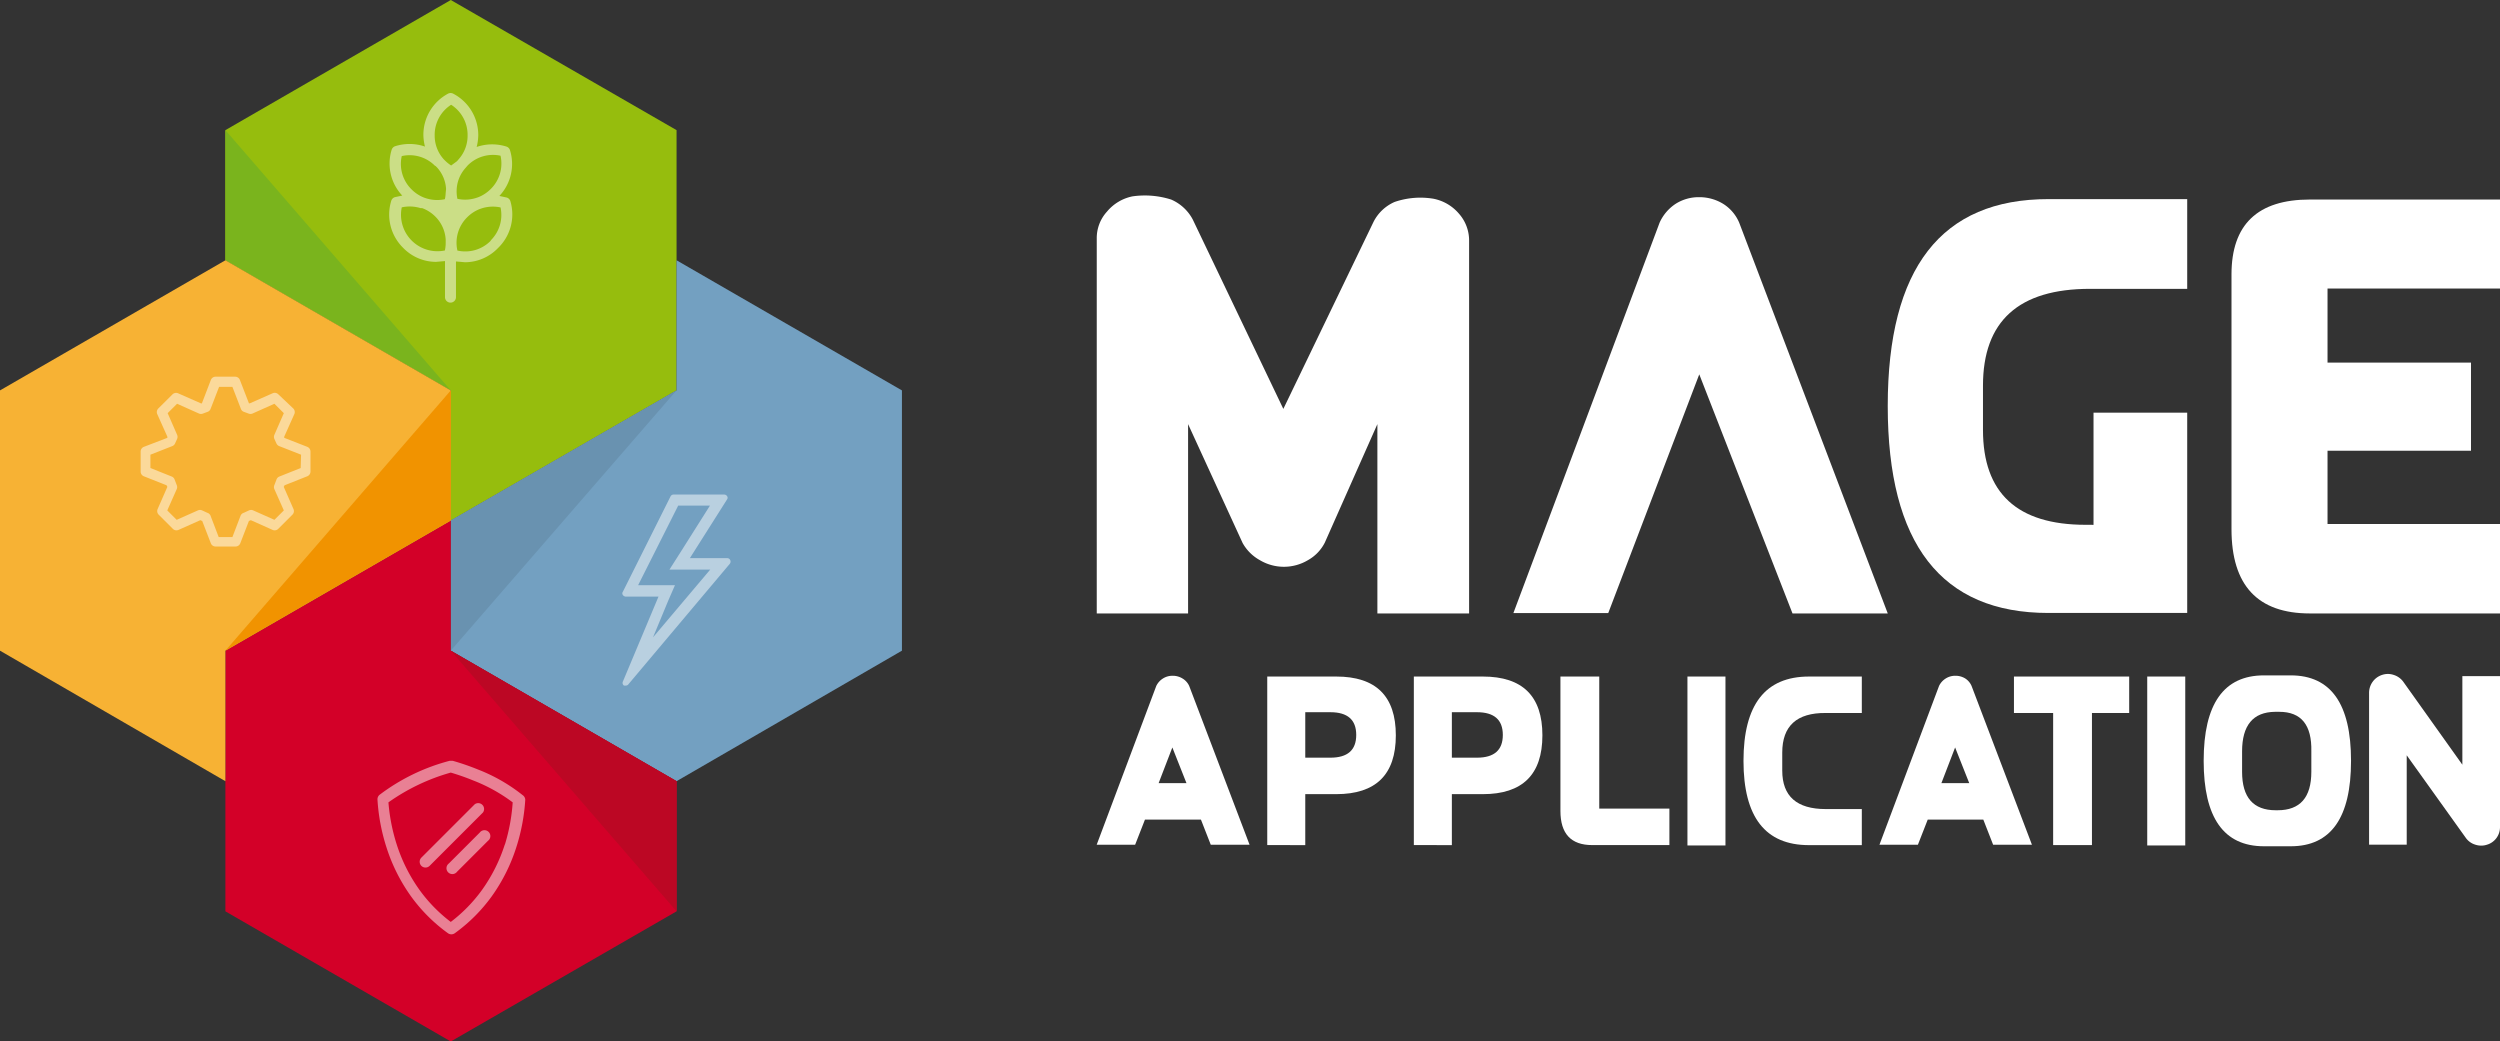 <svg xmlns="http://www.w3.org/2000/svg" width="156.029" height="65" viewBox="0 0 156.029 65">
    <rect x="0" y="0" width="156.029" height="65" fill="#333333" stroke="none"/>
    <defs>
        <style>
            .cls-1,.cls-4{fill:#fff}.cls-4{opacity:.5}
        </style>
    </defs>
    <g id="logo-mage-blanc-horizontal" transform="translate(78.015 32.5)">
        <g id="Groupe_3677" transform="translate(-78.015 -32.5)">
            <g id="Groupe_3670" transform="translate(68.449 12.191)">
                <g id="Groupe_3668">
                    <path id="Tracé_5498" d="M300.814 50.045a2.789 2.789 0 0 1 1.59.93 2.52 2.52 0 0 1 .636 1.688v23.265h-5.724V64.112l-3.278 7.388a2.593 2.593 0 0 1-1.052 1.1 2.929 2.929 0 0 1-3.009 0 2.74 2.74 0 0 1-1.076-1.076l-3.4-7.412v11.816h-5.7V52.516a2.446 2.446 0 0 1 .636-1.664 2.789 2.789 0 0 1 1.59-.954 5.426 5.426 0 0 1 2.422.2 2.764 2.764 0 0 1 1.346 1.248l5.651 11.816 5.627-11.669a2.667 2.667 0 0 1 1.321-1.248 4.969 4.969 0 0 1 2.42-.2z" class="cls-1" transform="translate(-279.8 -49.833)"/>
                    <path id="Tracé_5499" d="M392.02 76.255h-5.92l9.125-24.366a2.764 2.764 0 0 1 1-1.174 2.691 2.691 0 0 1 1.475-.415 2.838 2.838 0 0 1 1.492.416 2.569 2.569 0 0 1 1 1.174l9.272 24.39h-5.945L397.7 61.357z" class="cls-1" transform="translate(-360.095 -50.185)"/>
                    <path id="Tracé_5500" d="M494.443 71.129v-7h5.847v12.5h-8.66q-10.03 0-10.03-12.917T491.63 50.8h8.66v5.6h-6.067q-6.679 0-6.679 6.043v2.764q0 5.92 6.409 5.92z" class="cls-1" transform="translate(-432.232 -50.564)"/>
                    <path id="Tracé_5501" d="M586.058 76.734h-11.865q-4.893 0-4.893-5.26v-15.9q0-4.673 4.893-4.673h11.865v5.553h-10.764v4.624h8.954v5.5h-8.954v4.575h10.764z" class="cls-1" transform="translate(-498.478 -50.639)"/>
                </g>
                <g id="Groupe_3669" transform="translate(0 29.874)">
                    <path id="Tracé_5502" d="M282.809 181.378l-.612 1.566h-2.4l3.718-9.908a1.125 1.125 0 0 1 .416-.465 1.1 1.1 0 0 1 .612-.171 1.15 1.15 0 0 1 .612.171 1.052 1.052 0 0 1 .416.465l3.767 9.908h-2.422l-.612-1.566zm2.591-2.278l-.881-2.226-.856 2.226z" class="cls-1" transform="translate(-279.8 -172.289)"/>
                    <path id="Tracé_5503" d="M327.606 172.6q3.719 0 3.719 3.67t-3.719 3.67h-1.933v3.18H323.3V172.6zm-1.933 2.226v2.838h1.566q1.615 0 1.615-1.419t-1.615-1.419z" class="cls-1" transform="translate(-312.658 -172.441)"/>
                    <path id="Tracé_5504" d="M365.006 172.6q3.719 0 3.718 3.67t-3.718 3.67h-1.933v3.18H360.7V172.6zm-1.933 2.226v2.838h1.566q1.615 0 1.615-1.419t-1.615-1.419z" class="cls-1" transform="translate(-340.909 -172.441)"/>
                    <path id="Tracé_5505" d="M400.522 172.6v8.244h4.378v2.275h-4.819q-1.982 0-1.982-2.128V172.6z" class="cls-1" transform="translate(-369.159 -172.441)"/>
                    <path id="Tracé_5506" d="M430.5 183.144V172.6h2.373v10.544z" class="cls-1" transform="translate(-393.633 -172.441)"/>
                    <path id="Tracé_5507" d="M448.885 172.6h3.3v2.275h-2.251q-2.715-.024-2.715 2.471v1.125q0 2.4 2.715 2.4h2.251v2.251h-3.3q-4.085 0-4.085-5.26t4.085-5.262z" class="cls-1" transform="translate(-404.435 -172.441)"/>
                    <path id="Tracé_5508" d="M482.509 181.378l-.612 1.566h-2.4l3.718-9.908a1.125 1.125 0 0 1 .416-.465 1.1 1.1 0 0 1 .612-.171 1.15 1.15 0 0 1 .612.171 1.052 1.052 0 0 1 .391.465l3.767 9.908h-2.422l-.612-1.566zm2.591-2.278l-.881-2.226-.856 2.226z" class="cls-1" transform="translate(-430.646 -172.289)"/>
                    <path id="Tracé_5509" d="M516.246 183.119v-8.244H513.8V172.6h7.192v2.275h-2.324v8.244z" class="cls-1" transform="translate(-456.555 -172.441)"/>
                    <path id="Tracé_5510" d="M547.8 183.144V172.6h2.373v10.544z" class="cls-1" transform="translate(-482.237 -172.441)"/>
                    <path id="Tracé_5511" d="M567.631 172.3q3.767 0 3.767 5.333t-3.767 5.333h-1.664q-3.767 0-3.767-5.333t3.767-5.333zm-.709 2.275h-.269q-2.055.024-2.055 2.471v1.272q0 2.4 2.1 2.4h.122q2.1 0 2.1-2.4v-1.272q.056-2.471-1.998-2.471z" class="cls-1" transform="translate(-493.115 -172.214)"/>
                    <path id="Tracé_5512" d="M612.571 172.083v9.417a1.15 1.15 0 0 1-.22.685 1.125 1.125 0 0 1-.587.416 1.15 1.15 0 0 1-.734 0 1.125 1.125 0 0 1-.587-.416l-3.694-5.162v5.577H604.4v-9.467a1.174 1.174 0 0 1 .807-1.125 1.126 1.126 0 0 1 .734 0 1.174 1.174 0 0 1 .587.416l3.694 5.186v-5.529z" class="cls-1" transform="translate(-524.991 -171.949)"/>
                </g>
            </g>
            <g id="Groupe_3676">
                <g id="Groupe_3671" transform="translate(14.067)">
                    <path id="Tracé_5513" fill="#96bd0d" d="M71.567 0L57.5 8.122v8.122l14.067 8.122v8.122l14.091-8.122V8.122z" transform="translate(-57.5)"/>
                    <path id="Tracé_5514" fill="#7ab41d" d="M57.5 33.2l14.067 16.244L57.5 41.322z" transform="translate(-57.5 -25.078)"/>
                    <path id="Tracé_5515" d="M106.831 30.482a.343.343 0 0 0-.22-.22l-.465-.1a2.911 2.911 0 0 0 .661-2.862.343.343 0 0 0-.22-.22 2.96 2.96 0 0 0-1.859.024 3.082 3.082 0 0 0 .1-.734 2.911 2.911 0 0 0-1.566-2.593.342.342 0 0 0-.318 0 2.911 2.911 0 0 0-1.541 2.569 3.083 3.083 0 0 0 .1.734 2.96 2.96 0 0 0-1.859-.024.343.343 0 0 0-.22.22 2.911 2.911 0 0 0 .661 2.862l-.465.1a.342.342 0 0 0-.22.22 2.911 2.911 0 0 0 .734 2.936 2.862 2.862 0 0 0 2.055.881l.563-.049v2.251a.342.342 0 1 0 .685 0V34.25l.563.049a2.862 2.862 0 0 0 2.055-.881 2.911 2.911 0 0 0 .776-2.936zm-4.037 2.691a2.3 2.3 0 0 1-.049.391 2.275 2.275 0 0 1-2.691-2.691 2.3 2.3 0 0 1 1.174.049h.1a2.251 2.251 0 0 1 .807.514 2.2 2.2 0 0 1 .661 1.468zm0-3.2a2.3 2.3 0 0 1-.049.391 2.275 2.275 0 0 1-1.15-.049l-.147-.049a2.275 2.275 0 0 1-.783-.514 2.226 2.226 0 0 1-.612-2.079 2.226 2.226 0 0 1 2.079.612h.024l.1.1a2.177 2.177 0 0 1 .563 1.346zm.342-1.712a2.348 2.348 0 0 1-.416-.342l-.049-.049a2.2 2.2 0 0 1-.563-1.492 2.226 2.226 0 0 1 1.027-1.908 2.226 2.226 0 0 1 1.027 1.908 2.2 2.2 0 0 1-.514 1.443l-.147.171zm.342 1.615a2.177 2.177 0 0 1 .538-1.443l.147-.171a2.226 2.226 0 0 1 2.055-.612 2.226 2.226 0 0 1-.612 2.079 2.275 2.275 0 0 1-.783.514l-.147.049a2.275 2.275 0 0 1-1.15.049 2.3 2.3 0 0 1-.049-.489zm2.128 3.082a2.226 2.226 0 0 1-2.079.612 2.226 2.226 0 0 1 .612-2.079 2.275 2.275 0 0 1 .783-.514l.147-.049a2.275 2.275 0 0 1 1.15-.049 2.226 2.226 0 0 1-.612 2.055z" class="cls-4" transform="translate(-89.046 -17.932)"/>
                </g>
                <g id="Groupe_3672" transform="translate(28.133 16.244)">
                    <path id="Tracé_5516" fill="#73a0c1" d="M129.091 66.4v8.122L115 82.644v8.122l14.091 8.146 14.067-8.146V74.522z" transform="translate(-115 -66.4)"/>
                    <path id="Tracé_5517" fill="#6992b0" d="M115 115.844L129.091 99.6 115 107.722z" transform="translate(-115 -91.478)"/>
                    <path id="Tracé_5518" d="M165.508 130.285a.2.2 0 0 0-.171-.122h-2.349l2.324-3.67a.171.171 0 0 0 0-.2.22.22 0 0 0-.171-.1h-3.18a.22.22 0 0 0-.171.1l-2.985 5.969a.171.171 0 0 0 0 .2.245.245 0 0 0 .171.1h2.055l-2.226 5.309a.2.2 0 0 0 .073.245h.1a.22.22 0 0 0 .147-.049l6.361-7.559a.22.22 0 0 0 .022-.223zm-4.819 4.819l.954-2.3.416-.954h-2.3l2.5-4.966h1.982L162.4 129.8l-.685 1.076h2.544z" class="cls-4" transform="translate(-148.066 -111.571)"/>
                </g>
                <g id="Groupe_3674" transform="translate(14.067 32.488)">
                    <path id="Tracé_5519" fill="#d30028" d="M71.567 132.8L57.5 140.922v16.268l14.067 8.122 14.091-8.122v-8.122l-14.091-8.146z" transform="translate(-57.5 -132.8)"/>
                    <path id="Tracé_5520" fill="#bc0724" d="M129.091 182.268L115 166l14.091 8.146z" transform="translate(-100.933 -157.878)"/>
                    <g id="Groupe_3673" opacity="0.5" transform="translate(9.491 14.996)">
                        <path id="Tracé_5521" d="M105.374 196.253a10.666 10.666 0 0 0-2.813-1.615A15.119 15.119 0 0 0 101 194.1h-.2a12.478 12.478 0 0 0-4.379 2.128.367.367 0 0 0-.122.294 12.11 12.11 0 0 0 .563 2.985 10.96 10.96 0 0 0 1.517 3.033 10.2 10.2 0 0 0 2.324 2.324.367.367 0 0 0 .416 0 10.2 10.2 0 0 0 2.324-2.324 10.96 10.96 0 0 0 1.517-3.033 12.085 12.085 0 0 0 .563-2.985.367.367 0 0 0-.147-.269zm-1.125 3.058a10.25 10.25 0 0 1-1.419 2.838 9.467 9.467 0 0 1-1.957 2.006 9.443 9.443 0 0 1-1.957-2.006 10.226 10.226 0 0 1-1.419-2.838 11.6 11.6 0 0 1-.514-2.618 12.628 12.628 0 0 1 3.89-1.859 14.457 14.457 0 0 1 1.394.489 10.251 10.251 0 0 1 2.471 1.37 11.6 11.6 0 0 1-.489 2.642z" class="cls-1" transform="translate(-96.298 -194.1)"/>
                        <path id="Tracé_5522" d="M107.176 208.814a.367.367 0 0 0 .514 0l3.327-3.327a.367.367 0 0 0-.514-.514l-3.327 3.327a.367.367 0 0 0 0 .514z" class="cls-1" transform="translate(-104.436 -202.258)"/>
                        <path id="Tracé_5523" d="M114.047 213.879a.367.367 0 1 0 .514.514l1.933-1.933a.367.367 0 1 0-.514-.514z" class="cls-1" transform="translate(-109.594 -207.47)"/>
                    </g>
                </g>
                <g id="Groupe_3675" transform="translate(0 16.244)">
                    <path id="Tracé_5524" fill="#f7b234" d="M28.133 82.644v-8.122L14.067 66.4 0 74.522v16.244l14.067 8.146v-8.146z" transform="translate(0 -66.4)"/>
                    <path id="Tracé_5525" fill="#f19300" d="M71.567 99.6L57.5 115.844l14.067-8.122z" transform="translate(-43.433 -91.478)"/>
                    <path id="Tracé_5526" d="M46.3 100.479l-1.443-.563v-.073l.636-1.419a.318.318 0 0 0-.073-.342l-.93-.881a.318.318 0 0 0-.342-.073l-1.443.636h-.049l-.567-1.464a.318.318 0 0 0-.294-.2h-1.222a.318.318 0 0 0-.294.2l-.563 1.468h-.049l-1.443-.636a.318.318 0 0 0-.342.073l-.882.877a.318.318 0 0 0-.073.342l.636 1.419v.073l-1.468.563a.318.318 0 0 0-.2.294v1.248a.318.318 0 0 0 .2.294l1.419.563.049.1-.612 1.394a.318.318 0 0 0 .073.342l.881.881a.318.318 0 0 0 .342.073l1.37-.612.122.049.538 1.394a.318.318 0 0 0 .294.2h1.249a.318.318 0 0 0 .294-.2l.538-1.394.122-.049 1.37.612a.318.318 0 0 0 .342-.073l.881-.881a.318.318 0 0 0 .073-.342l-.612-1.394.049-.1 1.419-.563a.318.318 0 0 0 .2-.294v-1.248a.318.318 0 0 0-.2-.294zm-.416 1.321l-1.346.538a.318.318 0 0 0-.171.2l-.122.318a.318.318 0 0 0 0 .269l.587 1.321-.587.587-1.321-.587a.318.318 0 0 0-.269 0l-.318.147a.318.318 0 0 0-.2.171l-.514 1.345h-.856l-.514-1.345a.318.318 0 0 0-.2-.171l-.318-.147a.318.318 0 0 0-.269 0l-1.321.587-.587-.587.587-1.321a.318.318 0 0 0 0-.269l-.122-.318a.318.318 0 0 0-.171-.2l-1.346-.538v-.832l1.37-.538a.318.318 0 0 0 .171-.171l.122-.269a.318.318 0 0 0 0-.269l-.587-1.345.587-.587 1.37.612a.318.318 0 0 0 .245 0l.269-.1a.318.318 0 0 0 .2-.171l.538-1.394h.832l.538 1.394a.318.318 0 0 0 .2.171l.269.1a.318.318 0 0 0 .245 0l1.37-.612.587.587-.587 1.345a.318.318 0 0 0 0 .269l.122.269a.318.318 0 0 0 .171.171l1.37.538z" class="cls-4" transform="translate(-27.118 -88.834)"/>
                </g>
            </g>
        </g>
    </g>
</svg>
